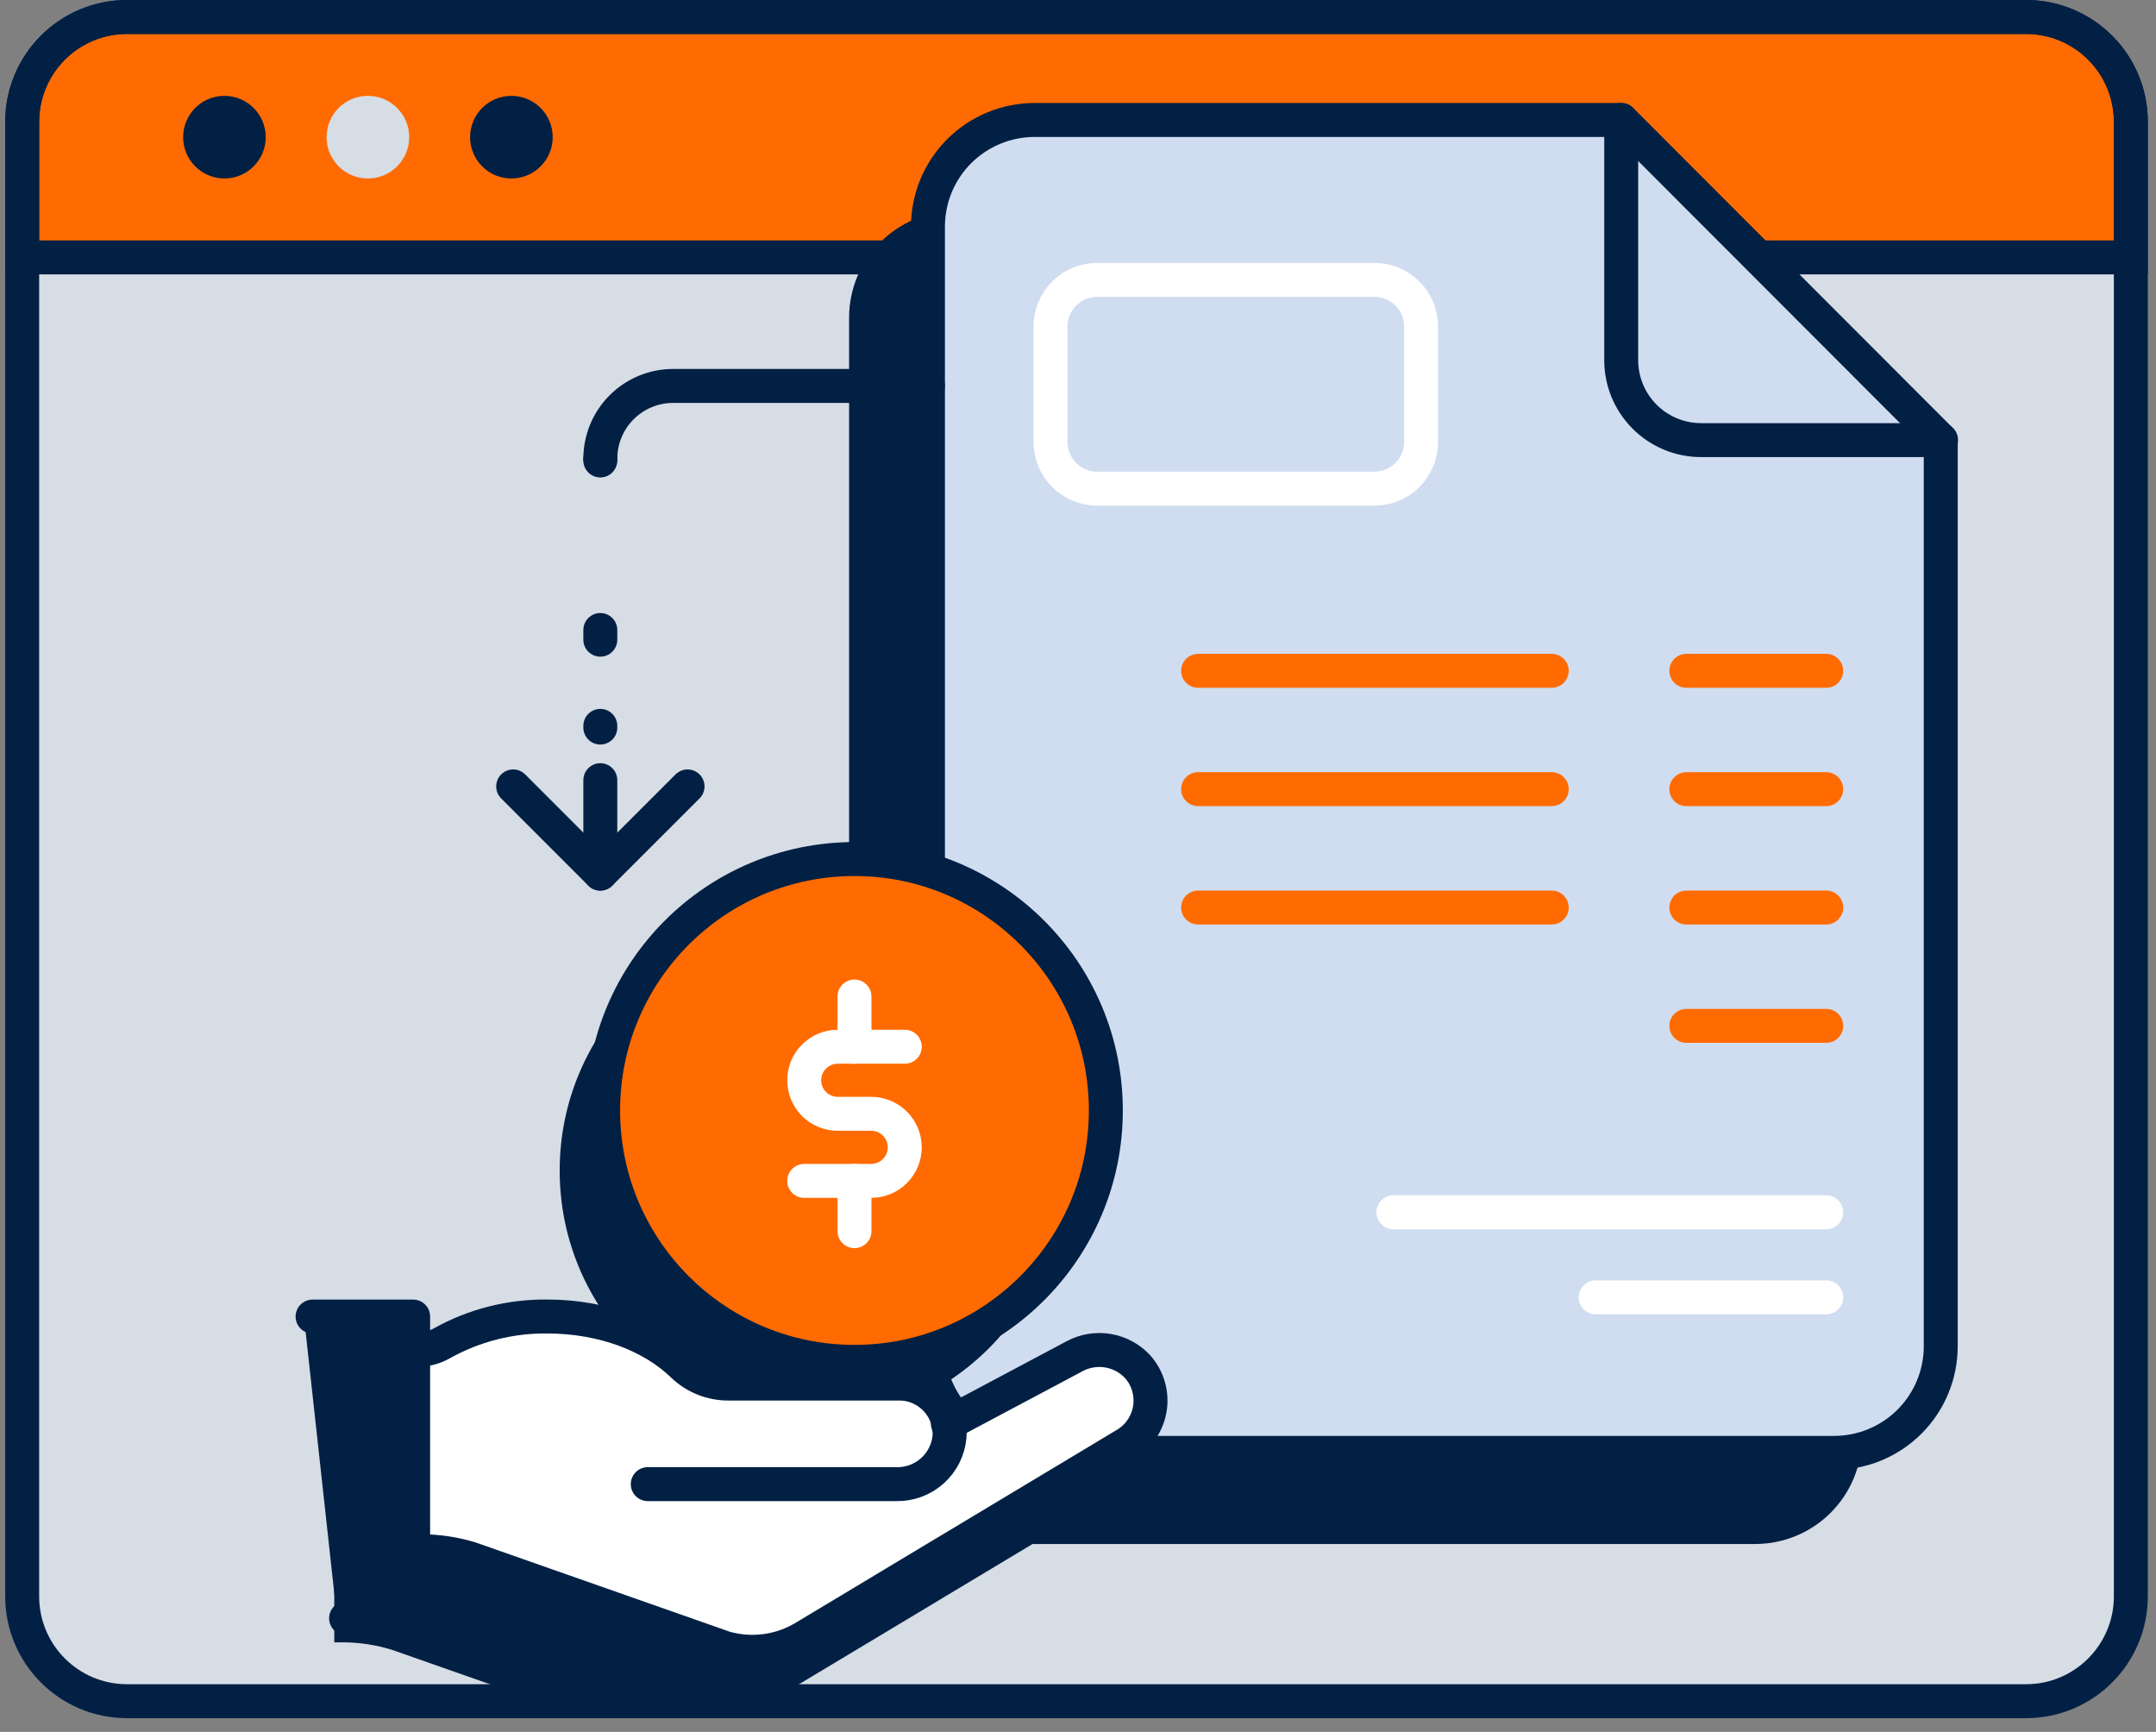 <svg width="127" height="102" viewBox="0 0 127 102" fill="none" xmlns="http://www.w3.org/2000/svg">
<rect x="0" y="0" width="127" height="102" fill="#808080" stroke="none"/>
<path d="M117.815 1H9.011C4.587 1 1 4.587 1 9.011V92.989C1 97.413 4.587 101 9.011 101H117.815C122.239 101 125.826 97.413 125.826 92.989V9.011C125.826 4.587 122.239 1 117.815 1Z" fill="#D7DDE5"/>
<path d="M5.87 1H120.956C121.595 1 122.228 1.125 122.819 1.37C123.41 1.614 123.947 1.972 124.399 2.424C124.851 2.876 125.21 3.413 125.455 4.004C125.7 4.594 125.826 5.227 125.826 5.867V15.157H1V5.867C1 5.227 1.126 4.594 1.371 4.004C1.616 3.413 1.974 2.876 2.427 2.424C2.879 1.972 3.416 1.614 4.007 1.37C4.598 1.125 5.231 1 5.87 1Z" fill="#FF6B00"/>
<path d="M13.22 10.511C14.564 10.511 15.653 9.422 15.653 8.078C15.653 6.734 14.564 5.645 13.22 5.645C11.876 5.645 10.787 6.734 10.787 8.078C10.787 9.422 11.876 10.511 13.22 10.511Z" fill="#022044"/>
<path d="M21.671 10.511C23.014 10.511 24.104 9.422 24.104 8.078C24.104 6.734 23.014 5.645 21.671 5.645C20.327 5.645 19.237 6.734 19.237 8.078C19.237 9.422 20.327 10.511 21.671 10.511Z" fill="#D7DDE5"/>
<path d="M30.124 10.511C31.468 10.511 32.557 9.422 32.557 8.078C32.557 6.734 31.468 5.645 30.124 5.645C28.78 5.645 27.691 6.734 27.691 8.078C27.691 9.422 28.78 10.511 30.124 10.511Z" fill="#022044"/>
<path d="M119.344 1H7.481C4.071 1 1.307 3.764 1.307 7.174V94.018C1.307 97.428 4.071 100.192 7.481 100.192H119.344C122.754 100.192 125.518 97.428 125.518 94.018V7.174C125.518 3.764 122.754 1 119.344 1Z" stroke="#022044" stroke-width="2" stroke-miterlimit="10" stroke-linecap="round"/>
<path d="M7.485 1H119.344C120.982 1 122.552 1.651 123.71 2.808C124.868 3.966 125.518 5.537 125.518 7.174V15.16H1.307V7.174C1.307 6.363 1.467 5.56 1.777 4.811C2.088 4.061 2.543 3.381 3.117 2.807C3.691 2.234 4.372 1.779 5.121 1.469C5.871 1.159 6.674 1 7.485 1V1Z" stroke="#022044" stroke-width="2" stroke-miterlimit="10" stroke-linecap="round"/>
<path d="M90.853 12.426H56.312C55.485 12.424 54.666 12.585 53.902 12.9C53.139 13.215 52.444 13.678 51.859 14.262C51.274 14.846 50.81 15.539 50.494 16.302C50.178 17.066 50.015 17.884 50.016 18.711V84.649C50.014 86.242 50.621 87.776 51.713 88.936L51.213 89.204C51.073 88.54 50.71 87.944 50.183 87.515C49.656 87.087 48.997 86.853 48.319 86.853H38.267C37.263 86.861 36.295 86.476 35.57 85.781C33.783 84.041 30.889 82.905 27.587 82.905C25.407 82.878 23.258 83.425 21.356 84.491C20.885 84.755 20.352 84.89 19.812 84.881H19.691V96.725H20.17C21.162 96.726 22.148 96.875 23.096 97.169L31.721 100.198H45.392L60.824 90.934H103.394C105.06 90.934 106.658 90.272 107.836 89.094C109.014 87.916 109.676 86.318 109.676 84.652V31.267L90.853 12.426Z" fill="#022044"/>
<path d="M60.939 85.567H108.039C109.705 85.567 111.303 84.905 112.481 83.727C113.659 82.549 114.32 80.952 114.32 79.286V25.907L95.498 7.066H60.956C60.13 7.065 59.311 7.226 58.547 7.541C57.783 7.856 57.089 8.319 56.504 8.903C55.919 9.486 55.456 10.18 55.139 10.943C54.823 11.707 54.66 12.525 54.661 13.351V79.289C54.662 80.954 55.323 82.55 56.5 83.727C57.678 84.904 59.274 85.566 60.939 85.567Z" fill="#D0DDF0"/>
<path d="M95.498 7.066V21.212C95.498 22.461 95.994 23.659 96.877 24.542C97.76 25.425 98.958 25.921 100.207 25.921H114.338" stroke="#022044" stroke-width="2" stroke-linecap="round" stroke-linejoin="round"/>
<path d="M60.939 85.567H108.039C109.705 85.567 111.303 84.905 112.481 83.727C113.659 82.549 114.32 80.952 114.32 79.286V25.907L95.498 7.066H60.956C60.13 7.065 59.311 7.226 58.547 7.541C57.783 7.856 57.089 8.319 56.504 8.903C55.919 9.486 55.456 10.18 55.139 10.943C54.823 11.707 54.66 12.525 54.661 13.351V79.289C54.662 80.954 55.323 82.55 56.5 83.727C57.678 84.904 59.274 85.566 60.939 85.567V85.567Z" stroke="#022044" stroke-width="2" stroke-linecap="round" stroke-linejoin="round"/>
<path d="M70.575 39.508H91.406" stroke="#FF6B00" stroke-width="2" stroke-linecap="round" stroke-linejoin="round"/>
<path d="M99.335 39.508H107.574" stroke="#FF6B00" stroke-width="2" stroke-linecap="round" stroke-linejoin="round"/>
<path d="M70.575 46.477H91.406" stroke="#FF6B00" stroke-width="2" stroke-linecap="round" stroke-linejoin="round"/>
<path d="M99.335 46.477H107.574" stroke="#FF6B00" stroke-width="2" stroke-linecap="round" stroke-linejoin="round"/>
<path d="M70.575 53.449H91.406" stroke="#FF6B00" stroke-width="2" stroke-linecap="round" stroke-linejoin="round"/>
<path d="M99.335 53.449H107.574" stroke="#FF6B00" stroke-width="2" stroke-linecap="round" stroke-linejoin="round"/>
<path d="M82.08 71.398H107.574" stroke="white" stroke-width="2" stroke-linecap="round" stroke-linejoin="round"/>
<path d="M93.993 76.406H107.574" stroke="white" stroke-width="2" stroke-linecap="round" stroke-linejoin="round"/>
<path d="M99.335 60.418H107.574" stroke="#FF6B00" stroke-width="2" stroke-linecap="round" stroke-linejoin="round"/>
<path d="M80.965 16.484H64.626C63.11 16.484 61.882 17.713 61.882 19.229V26.035C61.882 27.551 63.11 28.779 64.626 28.779H80.965C82.481 28.779 83.71 27.551 83.71 26.035V19.229C83.71 17.713 82.481 16.484 80.965 16.484Z" stroke="white" stroke-width="2" stroke-linecap="round" stroke-linejoin="round"/>
<path d="M35.362 27.018C35.362 25.881 35.814 24.79 36.618 23.986C37.422 23.182 38.513 22.73 39.65 22.73H54.657" stroke="#022044" stroke-width="2" stroke-linecap="round" stroke-linejoin="round"/>
<path d="M35.362 42.85V42.75" stroke="#022044" stroke-width="2" stroke-linecap="round" stroke-linejoin="round"/>
<path d="M35.362 37.674V29.656" stroke="#022044" stroke-width="2" stroke-linecap="round" stroke-linejoin="round" stroke-dasharray="0.57 14.2"/>
<path d="M35.362 27.12V27.02" stroke="#022044" stroke-width="2" stroke-linecap="round" stroke-linejoin="round"/>
<path d="M35.362 51.452V45.949" stroke="#022044" stroke-width="2" stroke-linecap="round" stroke-linejoin="round"/>
<path d="M30.228 46.316L35.362 51.451L40.501 46.316" stroke="#022044" stroke-width="2" stroke-linecap="round" stroke-linejoin="round"/>
<path d="M47.775 83.75C55.952 83.75 62.582 77.121 62.582 68.943C62.582 60.766 55.952 54.137 47.775 54.137C39.597 54.137 32.968 60.766 32.968 68.943C32.968 77.121 39.597 83.75 47.775 83.75Z" fill="#022044"/>
<path d="M67.027 80.502C66.564 79.997 65.947 79.661 65.272 79.547C64.597 79.432 63.903 79.546 63.3 79.869L55.857 83.835C55.718 83.171 55.354 82.575 54.827 82.147C54.3 81.718 53.642 81.485 52.963 81.485H42.912C41.908 81.492 40.94 81.108 40.215 80.413C38.428 78.673 35.534 77.536 32.232 77.536C30.052 77.509 27.903 78.057 26.001 79.123C25.53 79.387 24.997 79.521 24.457 79.512H24.336V91.357H24.815C25.807 91.357 26.793 91.506 27.741 91.8L42.701 97.056C43.495 97.28 44.327 97.336 45.144 97.221C45.961 97.106 46.745 96.822 47.446 96.388L66.355 85.032C66.725 84.802 67.04 84.494 67.279 84.13C67.518 83.766 67.675 83.353 67.739 82.922C67.802 82.492 67.772 82.052 67.649 81.634C67.526 81.216 67.314 80.83 67.027 80.502Z" fill="white"/>
<path d="M17.904 77.539H24.336V95.308H19.852" fill="#022044"/>
<path d="M24.336 91.361H24.815C25.807 91.362 26.793 91.511 27.741 91.804L42.701 97.06C43.495 97.284 44.327 97.341 45.144 97.226C45.961 97.111 46.745 96.827 47.446 96.392L66.355 85.037C66.725 84.807 67.04 84.499 67.279 84.134C67.518 83.77 67.675 83.358 67.739 82.927C67.802 82.496 67.772 82.056 67.649 81.638C67.526 81.221 67.314 80.834 67.027 80.507C66.564 80.002 65.947 79.666 65.272 79.551C64.597 79.437 63.903 79.55 63.3 79.874L55.836 83.844" stroke="#022044" stroke-width="2" stroke-linecap="round" stroke-linejoin="round"/>
<path d="M38.157 87.408H52.806C53.585 87.424 54.341 87.144 54.921 86.624C55.501 86.104 55.863 85.383 55.932 84.607C55.954 84.205 55.894 83.803 55.755 83.425C55.616 83.047 55.402 82.701 55.125 82.409C54.848 82.117 54.514 81.884 54.145 81.725C53.775 81.566 53.376 81.484 52.974 81.485H42.923C41.918 81.492 40.95 81.108 40.225 80.413C38.439 78.673 35.545 77.536 32.243 77.536C30.063 77.509 27.914 78.057 26.012 79.123C25.541 79.387 25.008 79.521 24.468 79.512H24.347" stroke="#022044" stroke-width="2" stroke-linecap="round" stroke-linejoin="round"/>
<path d="M18.412 77.539H24.336V95.308H20.387" stroke="#022044" stroke-width="2" stroke-linecap="round" stroke-linejoin="round"/>
<path d="M50.334 80.402C58.511 80.402 65.14 73.773 65.14 65.596C65.14 57.418 58.511 50.789 50.334 50.789C42.156 50.789 35.527 57.418 35.527 65.596C35.527 73.773 42.156 80.402 50.334 80.402Z" fill="#FF6B00"/>
<path d="M53.296 61.648H49.344C48.821 61.649 48.319 61.858 47.949 62.228C47.579 62.599 47.372 63.101 47.372 63.624C47.372 64.147 47.579 64.649 47.949 65.019C48.319 65.389 48.821 65.597 49.344 65.597H51.32C51.843 65.597 52.346 65.806 52.716 66.177C53.086 66.547 53.295 67.049 53.296 67.573C53.295 68.096 53.086 68.598 52.716 68.969C52.346 69.339 51.843 69.548 51.32 69.549H47.372" stroke="white" stroke-width="2" stroke-linecap="round" stroke-linejoin="round"/>
<path d="M50.334 58.691V61.65" stroke="white" stroke-width="2" stroke-linecap="round" stroke-linejoin="round"/>
<path d="M50.334 69.551V72.509" stroke="white" stroke-width="2" stroke-linecap="round" stroke-linejoin="round"/>
<path d="M50.334 80.207C58.511 80.207 65.14 73.578 65.14 65.4C65.14 57.223 58.511 50.594 50.334 50.594C42.156 50.594 35.527 57.223 35.527 65.4C35.527 73.578 42.156 80.207 50.334 80.207Z" stroke="#022044" stroke-width="2" stroke-linecap="round" stroke-linejoin="round"/>
</svg>
